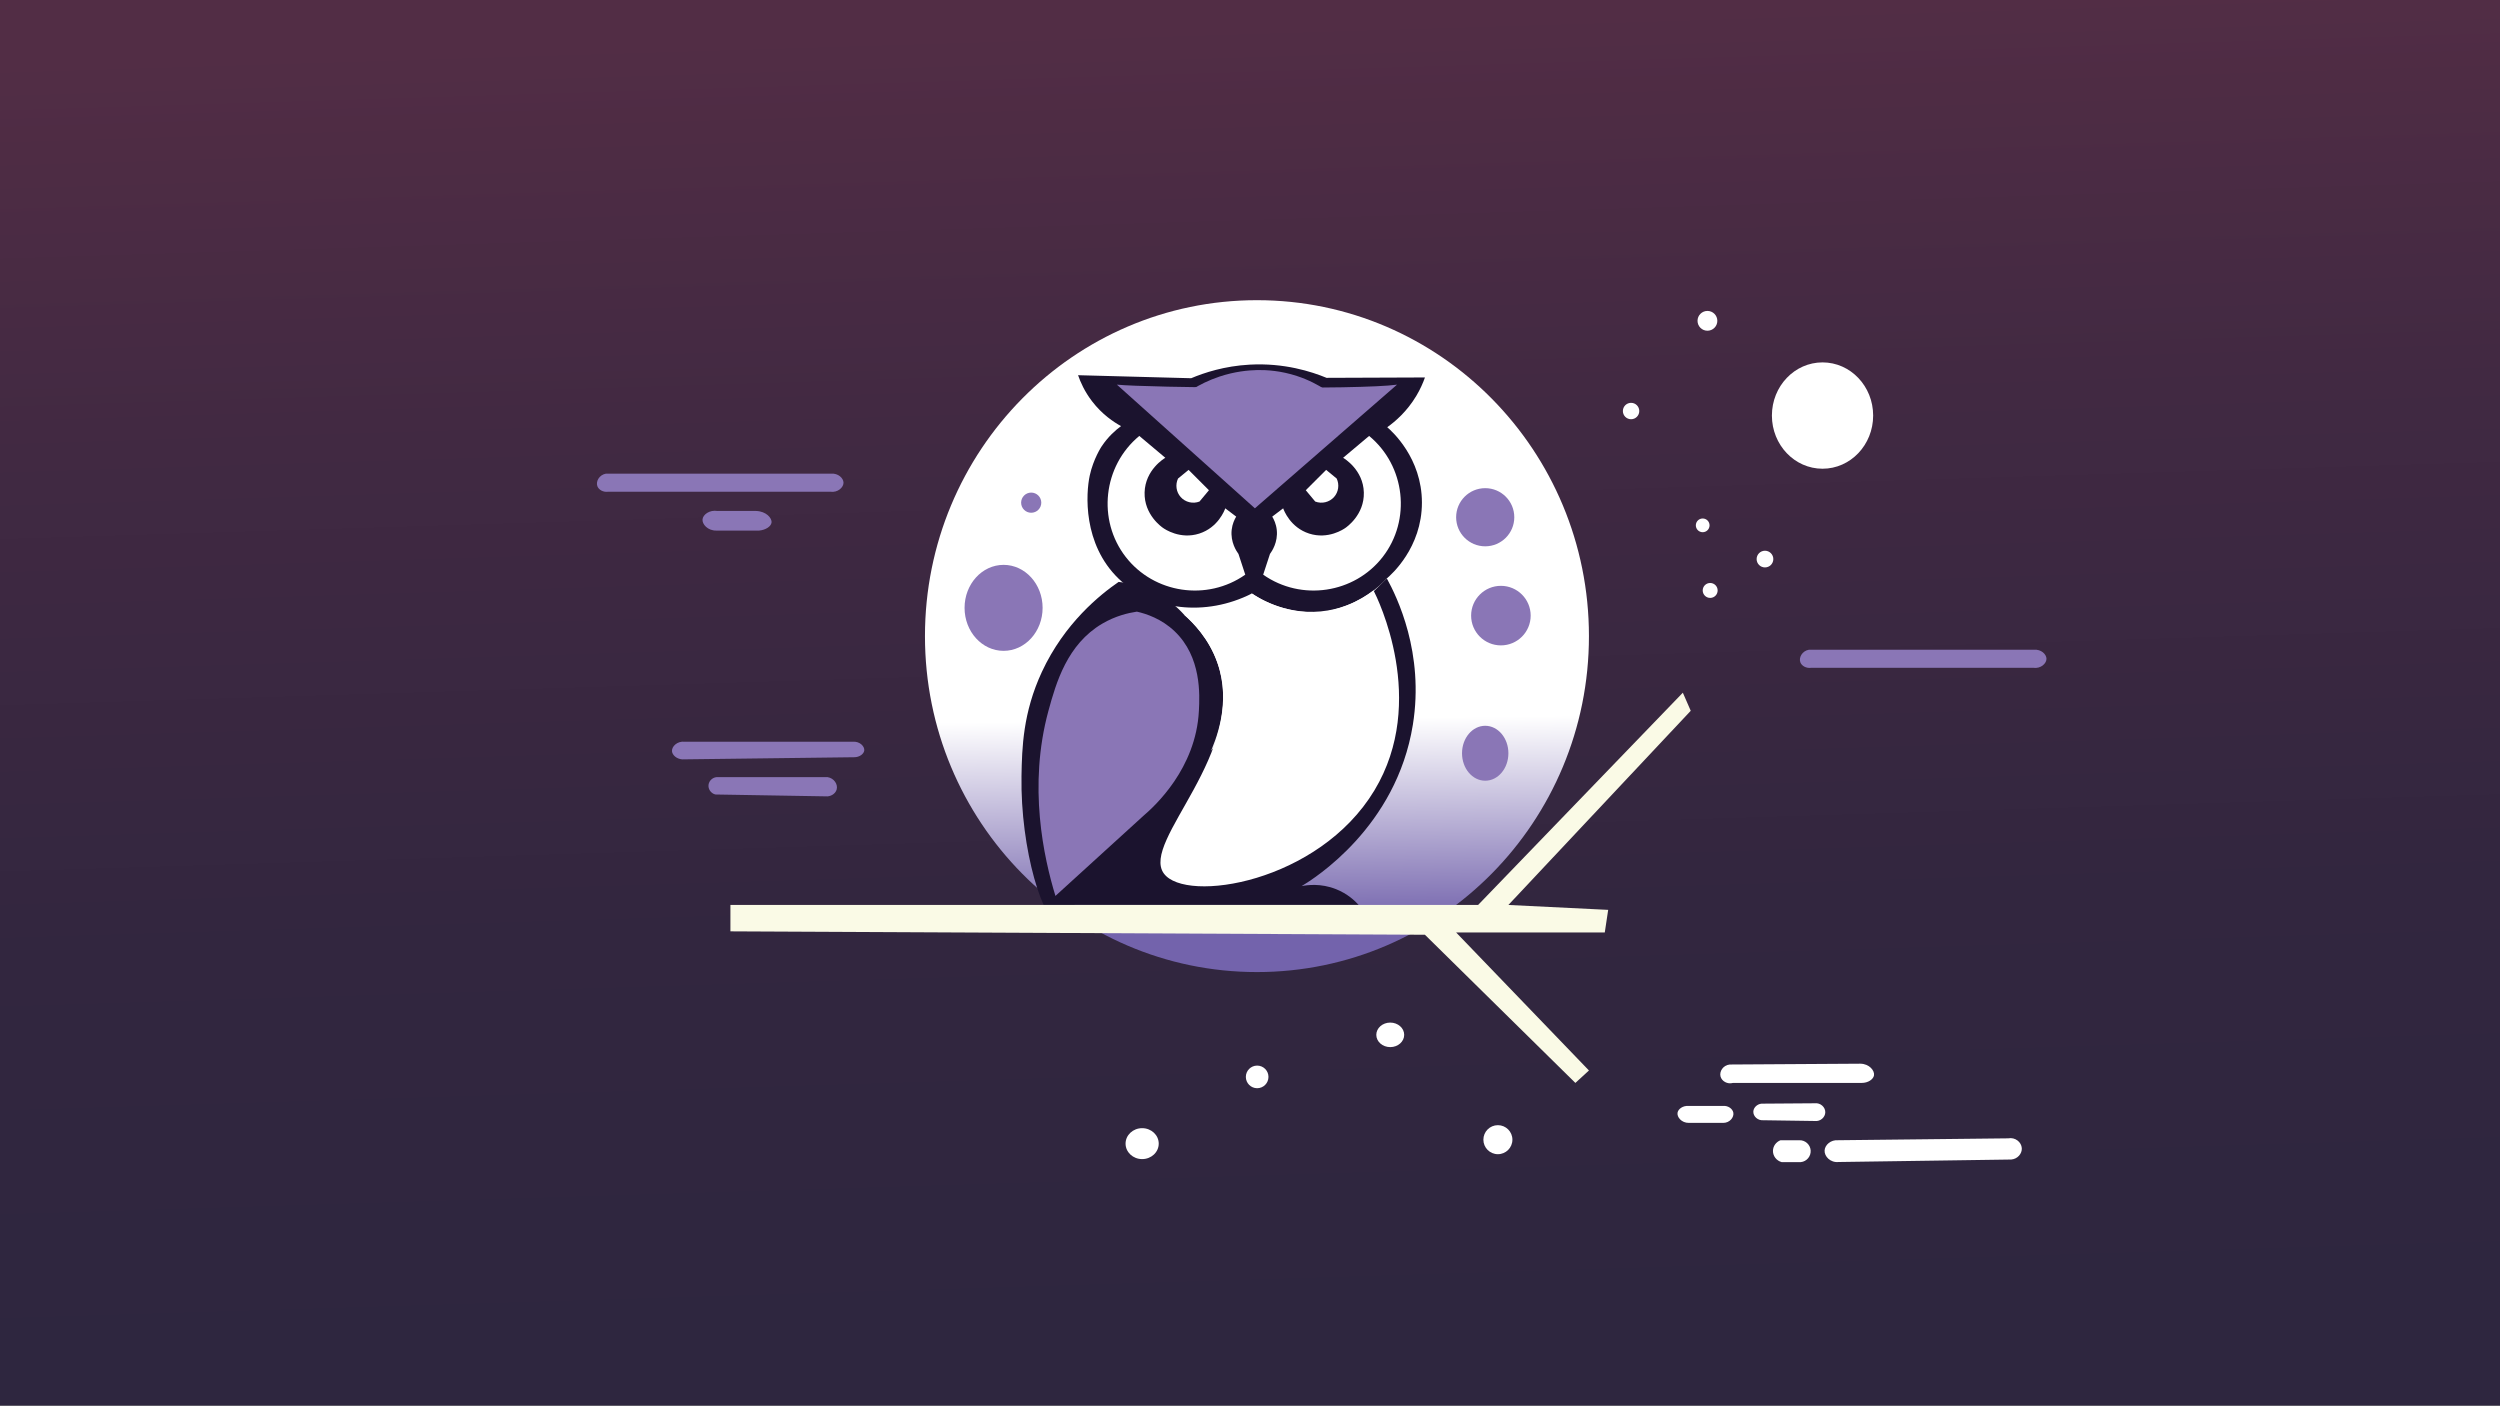 <svg viewBox="0 0 1366 768" xmlns:xlink="http://www.w3.org/1999/xlink" xmlns="http://www.w3.org/2000/svg" data-name="Layer 2" id="Layer_2">
  <rect x="0" y="0" width="1366" height="768" fill="#333333" stroke="none"/>
  <defs>
    <style>
      .cls-1 {
        fill: url(#linear-gradient-2);
      }

      .cls-2 {
        fill: #fff;
      }

      .cls-3 {
        fill: #1b132e;
      }

      .cls-4 {
        fill: #fafae6;
      }

      .cls-5 {
        fill: url(#linear-gradient);
      }

      .cls-6 {
        fill: #8a76b6;
      }
    </style>
    <linearGradient gradientUnits="userSpaceOnUse" y2="1146.82" x2="706.59" y1="12.65" x1="671.52" id="linear-gradient">
      <stop stop-color="#522d45" offset="0"></stop>
      <stop stop-color="#412942" offset=".19"></stop>
      <stop stop-color="#32263f" offset=".43"></stop>
      <stop stop-color="#2e263f" offset=".63"></stop>
    </linearGradient>
    <linearGradient gradientUnits="userSpaceOnUse" y2="506.3" x2="688.57" y1="303.86" x1="686.32" id="linear-gradient-2">
      <stop stop-color="#fff" offset=".44"></stop>
      <stop stop-color="#7363ac" offset="1"></stop>
    </linearGradient>
  </defs>
  <path d="m1366,768V0H0v768" class="cls-5"></path>
  <ellipse ry="183.56" rx="181.4" cy="347.58" cx="686.8" class="cls-1"></ellipse>
  <circle r="15.89" cy="282.62" cx="811.52" class="cls-6"></circle>
  <circle r="16.27" cy="336.37" cx="820.09" class="cls-6"></circle>
  <ellipse ry="15.01" rx="12.67" cy="411.58" cx="811.52" class="cls-6"></ellipse>
  <ellipse ry="23.49" rx="21.32" cy="332.13" cx="548.36" class="cls-6"></ellipse>
  <circle r="5.51" cy="274.66" cx="563.45" class="cls-6"></circle>
  <path d="m611.2,317.97c-10.02,6.9-29.45,22.33-41.93,49.18-10.33,22.24-10.86,41.47-11.12,56.86-.68,39.96,11.94,81.45,21.43,81.17,3.81-.11,4.18-6.89,12.77-19.37,8.82-12.81,16.17-16.92,28.84-28.02,18.78-16.46,31.8-27.6,39.56-45.32,3.38-7.73,12.22-27.94,4.42-50.42-4.6-13.24-13.07-21.78-18.13-26.13-3.12-3.47-8.72-8.83-17.19-12.87-7.46-3.55-14.22-4.7-18.64-5.09Z" class="cls-3"></path>
  <path d="m684.02,324.3c-25.32,12.83-54.71,9.32-72.72-8.03-19.75-19.03-17.97-46.74-15.86-56.45,1.96-9.04,6.39-15.76,6.39-15.76,3.65-5.54,7.85-9.13,10.71-11.23-3.97-2.18-10.3-6.33-15.86-13.6-4.07-5.31-6.33-10.48-7.62-14.22l61.8,1.65c7.19-3.04,18.17-6.66,31.93-7.42,18.96-1.05,33.87,3.84,42.03,7.21,17.92-.07,35.85-.14,53.77-.21-1.07,3.04-2.58,6.49-4.74,10.09-5.06,8.45-11.37,13.89-15.86,17.1,2.42,2.08,18.95,16.76,18.95,41.2,0,24.62-16.75,39.36-19.16,41.41-3.39,3.66-14.27,14.48-32.14,17.51-21.81,3.7-38.14-6.9-41.62-9.27Z" class="cls-3"></path>
  <path d="m610.27,210.17c15.83,1.68,133.74,2.87,153.07,0-25.89,22.52-51.78,45.05-77.67,67.57l-75.4-67.57Z" class="cls-6"></path>
  <path d="m695.15,282.28c.91,1.51,2.11,3.98,2.47,7.21.76,6.76-2.7,11.81-3.71,13.18-1.24,3.78-2.47,7.55-3.71,11.33,20.83,14.66,49.81,10.29,65.31-9.68,15.66-20.19,12.42-49.73-7.42-66.13-4.74,3.98-9.48,7.97-14.22,11.95.57.33,11.01,6.56,11.33,18.95.32,12.22-9.48,18.96-10.09,19.37-.9.64-9.34,6.44-19.78,3.09-10.31-3.31-13.83-12.73-14.21-13.8-1.99,1.51-3.98,3.02-5.97,4.53Z" class="cls-2"></path>
  <path d="m713.48,267.86l11.12-11.12,5.77,4.74c1.57,3.37,1,7.35-1.44,10.09-2.55,2.87-6.67,3.87-10.3,2.47-1.72-2.06-3.43-4.12-5.15-6.18Z" class="cls-2"></path>
  <path d="m675.46,282.28c-.91,1.51-2.11,3.98-2.47,7.21-.76,6.76,2.7,11.81,3.71,13.18,1.24,3.78,2.47,7.55,3.71,11.33-20.83,14.66-49.81,10.29-65.31-9.68-15.66-20.19-12.42-49.73,7.42-66.13,4.74,3.98,9.48,7.97,14.22,11.95-.57.33-11.01,6.56-11.33,18.95-.32,12.22,9.48,18.96,10.09,19.37.9.64,9.34,6.44,19.78,3.09,10.31-3.31,13.83-12.73,14.21-13.8,1.99,1.51,3.98,3.02,5.97,4.53Z" class="cls-2"></path>
  <path d="m575.4,494.47h166.97c-2.04-2.27-6.09-6.15-12.4-8.65-8.32-3.29-15.69-2.26-18.75-1.65,6.83-4.12,51.77-32.24,60.77-88.17,6.32-39.25-8.67-69.79-14.21-79.93" class="cls-3"></path>
  <path d="m635.95,477.31c-13.06-17.8,46.71-66.17,29.22-115.24-4.69-13.15-13.32-21.85-18.13-26.13,4.6.76,16.21,2.02,27.72-4.42,4-2.24,7.04-4.87,9.27-7.21,3.9,2.59,9.91,5.93,17.85,8.1,8.42,2.3,15.69,2.36,20.5,2.03,3.74-.56,8.45-1.61,13.64-3.68,6.26-2.5,11.08-5.62,14.46-8.2,2.28,4.43,29.94,60.45.51,109.29-30.45,50.53-103.02,61.82-115.03,45.46Z" class="cls-2"></path>
  <path d="m660.56,267.86l-11.12-11.12-5.77,4.74c-1.57,3.37-1,7.35,1.44,10.09,2.55,2.87,6.67,3.87,10.3,2.47,1.72-2.06,3.43-4.12,5.15-6.18Z" class="cls-2"></path>
  <path d="m688.81,212.97l35.23-.13c-3.75-2.44-8.92-5.27-15.45-7.41-8.64-2.82-16.25-3.32-21.48-3.24-5.26.11-12.52.84-20.7,3.55-6.07,2.01-11,4.58-14.73,6.88,12.38.12,24.75.23,37.13.35Z" class="cls-6"></path>
  <path d="m572.89,388.29c-11.27,41.29-2.55,80.38,3.8,101.24,16.03-14.6,32.07-29.2,48.1-43.79,5.99-5.12,28.7-25.71,30.29-57.38.44-8.66,1.48-29.4-13.29-43.45-7.19-6.84-15.46-9.54-20.6-10.71-4.88.73-11.81,2.39-18.95,6.59-19.13,11.27-25.19,32.27-29.35,47.51Z" class="cls-6"></path>
  <polygon points="399.1 494.47 807.63 494.47 919.5 378.49 923.82 388.37 824.19 494.47 878.71 497.15 876.85 509.51 795.63 509.51 868.2 584.91 860.78 591.71 778.58 510.75 399.1 508.89 399.1 494.47" class="cls-4"></polygon>
  <path d="m331.12,258.79c-3.7.65-5.64,4.23-4.74,6.8.71,2.03,3.21,3.48,5.97,3.09h121.34c4.09.6,7.23-2.38,7.21-4.94-.02-2.44-2.91-5.26-6.8-4.94h-122.99Z" class="cls-6"></path>
  <path d="m392.1,279.19h21.01c5.52.17,8.8,3.89,8.45,6.39-.29,2.04-3.13,4.01-6.8,4.33h-23.28c-4.78.12-7.92-3.53-7.62-6.18.28-2.53,3.81-5.28,8.24-4.53Z" class="cls-6"></path>
  <path d="m374.18,405.27h91.88c3.83-.24,6.39,2.61,6.18,4.74-.18,1.83-2.49,3.77-5.56,3.74-31.32.39-62.63.78-93.95,1.17-3.14-.26-5.42-2.43-5.56-4.49-.16-2.52,2.83-5.62,7-5.15Z" class="cls-6"></path>
  <path d="m391.48,424.63c-2.25.26-4.03,1.99-4.33,4.12-.33,2.37,1.25,4.73,3.71,5.36,20.46.34,40.93.69,61.39,1.03,2.46-.26,4.46-1.88,4.94-3.91.65-2.71-1.42-5.98-4.94-6.59h-60.77Z" class="cls-6"></path>
  <ellipse ry="8.45" rx="9.06" cy="624.88" cx="624.07" class="cls-2"></ellipse>
  <circle r="6.18" cy="588.42" cx="686.91" class="cls-2"></circle>
  <ellipse ry="6.7" rx="7.62" cy="565.44" cx="759.63" class="cls-2"></ellipse>
  <circle r="7.93" cy="622.72" cx="818.45" class="cls-2"></circle>
  <path d="m945.06,581.66c-3.54.38-5.7,3.76-4.96,6.55.68,2.54,3.71,4.36,6.8,3.5h70.25c3.6.04,6.43-1.99,6.8-4.12.44-2.57-2.52-6.31-7.42-6.39-23.83.15-47.65.3-71.47.45Z" class="cls-2"></path>
  <path d="m922.79,604.28h18.54c2.94-.29,5.4,1.59,5.77,3.71.44,2.49-1.95,5.58-5.56,5.56h-18.75c-4.02.03-6.57-3.2-6.18-5.56.33-2.03,2.94-3.99,6.18-3.71Z" class="cls-2"></path>
  <path d="m962.55,603.04c9.68-.07,19.37-.14,29.05-.21,3.14-.36,5.79,2.15,5.74,4.93-.05,2.72-2.66,5.11-5.74,4.75-9.34-.14-18.68-.27-28.02-.41-3.17.31-5.68-2.2-5.56-4.74.09-2.1,1.98-4.09,4.53-4.33Z" class="cls-2"></path>
  <path d="m972.86,623.03c-2.44.94-4.08,3.24-4.12,5.77-.05,2.82,1.9,5.4,4.74,6.18h10.51c3.2-.34,5.58-3.19,5.36-6.39-.23-3.19-2.98-5.67-6.18-5.56h-10.3Z" class="cls-2"></path>
  <path d="m1004.38,623.03c-4.01-.37-7.24,2.55-7.42,5.56-.2,3.28,3.21,6.81,7.63,6.33,31.45-.45,62.9-.91,94.36-1.36,3.46-.28,5.94-3.22,5.76-6.21-.2-3.31-3.62-6.1-7.42-5.36-30.97.34-61.94.69-92.91,1.03Z" class="cls-2"></path>
  <circle r="3.75" cy="287.05" cx="930.35" class="cls-2"></circle>
  <circle r="4.56" cy="305.48" cx="964.38" class="cls-2"></circle>
  <circle r="4.08" cy="322.62" cx="934.44" class="cls-2"></circle>
  <circle r="4.48" cy="224.59" cx="891.22" class="cls-2"></circle>
  <ellipse ry="29.05" rx="27.66" cy="227.06" cx="995.83" class="cls-2"></ellipse>
  <circle r="5.41" cy="175.3" cx="932.94" class="cls-2"></circle>
  <path d="m988.42,355c-3.7.65-5.64,4.23-4.74,6.8.71,2.03,3.21,3.48,5.97,3.09h121.34c4.09.6,7.23-2.38,7.21-4.94-.02-2.44-2.91-5.26-6.8-4.94h-122.99Z" class="cls-6"></path>
</svg>